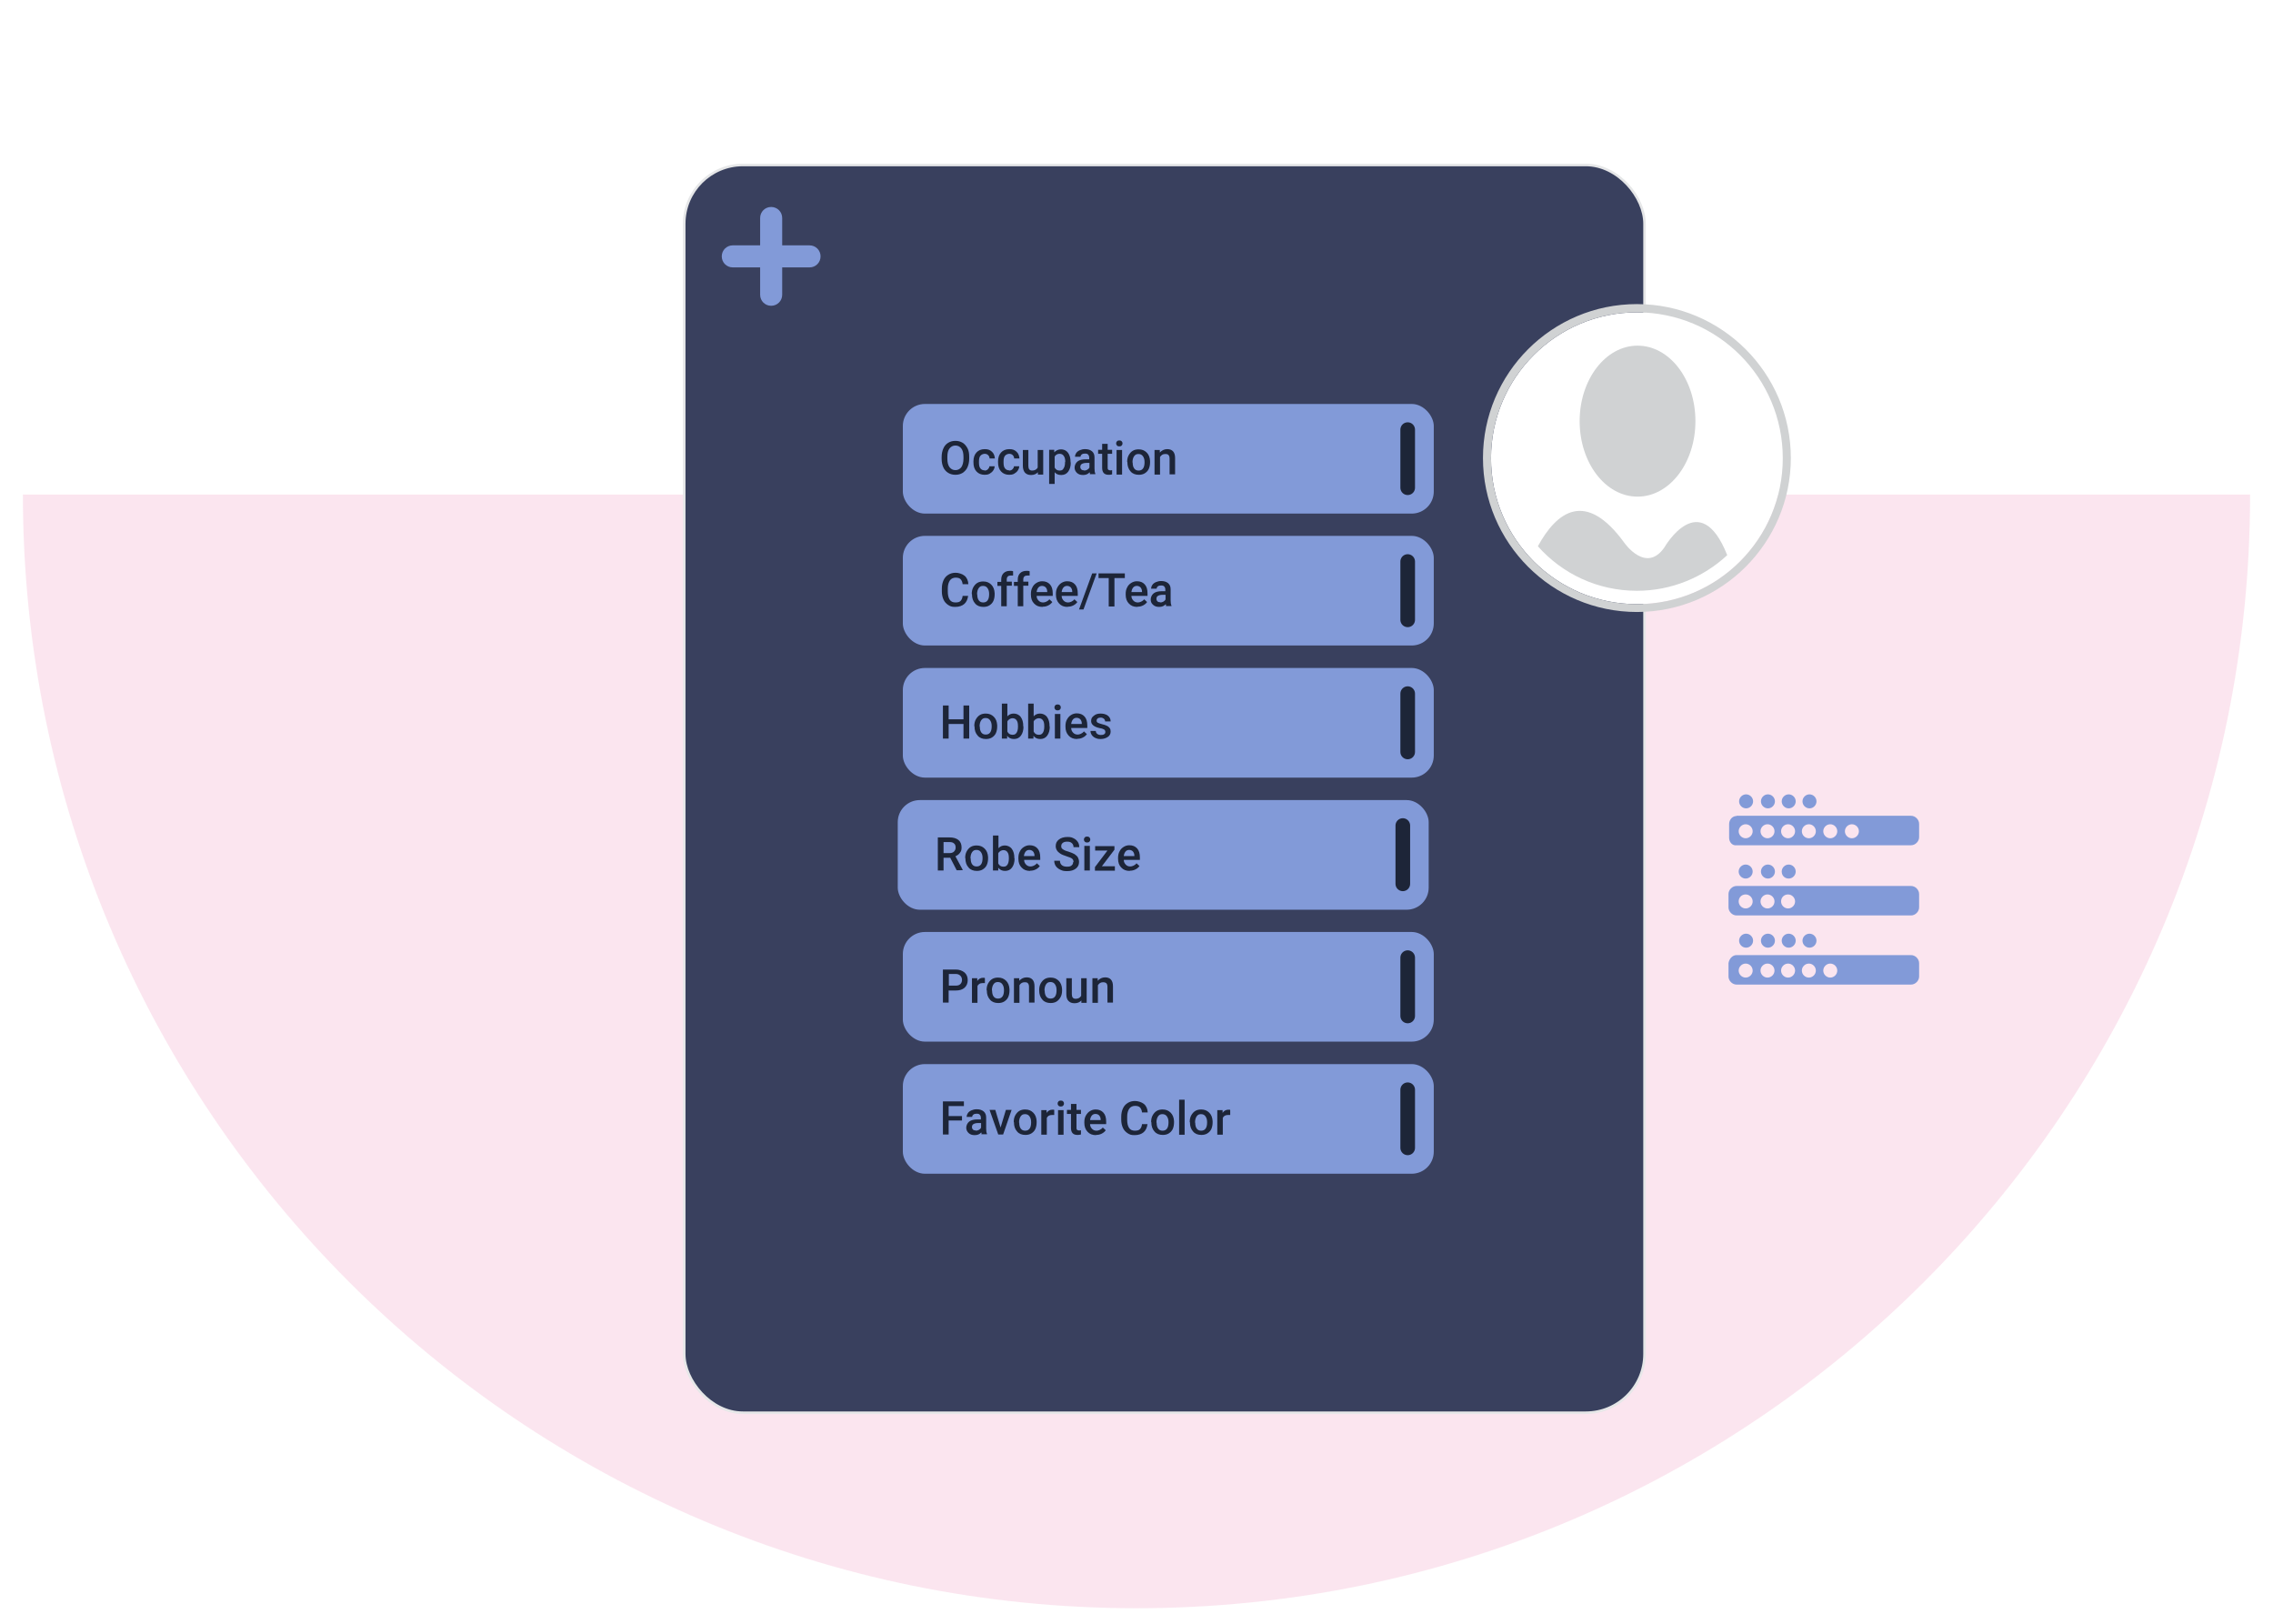 <?xml version="1.0" encoding="UTF-8"?>
<svg id="Layer_2" data-name="Layer 2" xmlns="http://www.w3.org/2000/svg" xmlns:xlink="http://www.w3.org/1999/xlink" version="1.1" viewBox="0 0 1072 766">
  <defs>
    <style>
      .cls-1 {
        clip-path: url(#clippath);
      }

      .cls-2 {
        fill: #d0d2d3;
      }

      .cls-2, .cls-3, .cls-4, .cls-5, .cls-6, .cls-7 {
        stroke-width: 0px;
      }

      .cls-3 {
        fill: #39405e;
      }

      .cls-8 {
        filter: url(#drop-shadow-2);
      }

      .cls-9 {
        filter: url(#drop-shadow-1);
      }

      .cls-10 {
        stroke: #1d2538;
        stroke-linecap: round;
        stroke-width: 6.9px;
      }

      .cls-10, .cls-11 {
        fill: none;
        stroke-miterlimit: 10;
      }

      .cls-4 {
        fill: #829ad8;
      }

      .cls-5 {
        fill: #f8cce0;
        opacity: .5;
      }

      .cls-11 {
        stroke: #e6e7e8;
        stroke-width: 1.2px;
      }

      .cls-6 {
        fill: #1d2538;
      }

      .cls-7 {
        fill: #fff;
      }
    </style>
    <filter id="drop-shadow-1" filterUnits="userSpaceOnUse">
      <feOffset dx="8.6" dy="8.6"/>
      <feGaussianBlur result="blur" stdDeviation="6.1"/>
      <feFlood flood-color="#231f20" flood-opacity=".2"/>
      <feComposite in2="blur" operator="in"/>
      <feComposite in="SourceGraphic"/>
    </filter>
    <clipPath id="clippath">
      <rect class="cls-11" x="314.1" y="69.2" width="452.9" height="588.4" rx="27.7" ry="27.7"/>
    </clipPath>
    <filter id="drop-shadow-2" filterUnits="userSpaceOnUse">
      <feOffset dx="5" dy="5"/>
      <feGaussianBlur result="blur-2" stdDeviation="8"/>
      <feFlood flood-color="#231f20" flood-opacity=".2"/>
      <feComposite in2="blur-2" operator="in"/>
      <feComposite in="SourceGraphic"/>
    </filter>
  </defs>
  <path class="cls-5" d="M1061.2,233.2c0,290.1-235.2,525.2-525.2,525.2S10.8,523.2,10.8,233.2"/>
  <image width="2" height="4" transform="translate(776.4 84.2) scale(.6)" xlink:href="../screenshot%202024-05-09%20at%201.04.30%20pm.html"/>
  <g class="cls-9">
    <g class="cls-1">
      <rect class="cls-3" x="303.5" y="59.8" width="469.5" height="607.2"/>
      <rect class="cls-4" x="417.2" y="181.9" width="250.4" height="51.7" rx="10.4" ry="10.4"/>
      <line class="cls-10" x1="655.3" y1="194" x2="655.3" y2="221.4"/>
      <g>
        <path class="cls-6" d="M448.5,207.7c0,1.5-.3,2.9-.8,4-.5,1.2-1.3,2-2.3,2.7-1,.6-2.1.9-3.4.9s-2.4-.3-3.4-.9c-1-.6-1.8-1.5-2.3-2.6-.5-1.1-.8-2.5-.8-4v-.9c0-1.5.3-2.9.8-4,.5-1.2,1.3-2.1,2.3-2.7,1-.6,2.1-.9,3.4-.9s2.4.3,3.4.9c1,.6,1.7,1.5,2.3,2.6s.8,2.5.8,4v.9ZM445.8,206.9c0-1.7-.3-3.1-1-4s-1.6-1.4-2.8-1.4-2.1.5-2.8,1.4c-.7.9-1,2.2-1,3.9v.9c0,1.7.3,3,1,4,.7.9,1.6,1.4,2.8,1.4s2.1-.5,2.8-1.4c.6-.9,1-2.3,1-4v-.8Z"/>
        <path class="cls-6" d="M455.7,213.3c.7,0,1.2-.2,1.6-.6.4-.4.7-.8.7-1.4h2.5c0,.7-.3,1.4-.7,2-.4.6-1,1.1-1.7,1.5-.7.4-1.5.5-2.3.5-1.6,0-2.9-.5-3.9-1.6-1-1.1-1.4-2.5-1.4-4.4v-.3c0-1.8.5-3.2,1.4-4.2s2.2-1.6,3.9-1.6,2.5.4,3.4,1.2,1.3,1.9,1.4,3.2h-2.5c0-.7-.3-1.2-.7-1.6-.4-.4-1-.6-1.6-.6s-1.5.3-2,.9c-.5.6-.7,1.5-.7,2.8v.4c0,1.3.2,2.2.7,2.8.5.6,1.1.9,2,.9Z"/>
        <path class="cls-6" d="M467.3,213.3c.7,0,1.2-.2,1.6-.6.4-.4.7-.8.7-1.4h2.5c0,.7-.3,1.4-.7,2-.4.6-1,1.1-1.7,1.5-.7.4-1.5.5-2.3.5-1.6,0-2.9-.5-3.9-1.6-1-1.1-1.4-2.5-1.4-4.4v-.3c0-1.8.5-3.2,1.4-4.2s2.2-1.6,3.9-1.6,2.5.4,3.4,1.2,1.3,1.9,1.4,3.2h-2.5c0-.7-.3-1.2-.7-1.6-.4-.4-1-.6-1.6-.6s-1.5.3-2,.9c-.5.6-.7,1.5-.7,2.8v.4c0,1.3.2,2.2.7,2.8.5.6,1.1.9,2,.9Z"/>
        <path class="cls-6" d="M481,214c-.8.9-1.9,1.4-3.3,1.4s-2.2-.4-2.9-1.1c-.6-.7-1-1.8-1-3.2v-7.5h2.6v7.5c0,1.5.6,2.2,1.8,2.2s2.1-.5,2.6-1.4v-8.3h2.6v11.6h-2.5v-1.1Z"/>
        <path class="cls-6" d="M496.4,209.5c0,1.8-.4,3.2-1.2,4.3-.8,1.1-1.9,1.6-3.3,1.6s-2.3-.4-3.1-1.3v5.5h-2.6v-16.1h2.4v1.2c.9-.9,1.9-1.4,3.2-1.4s2.5.5,3.3,1.6c.8,1.1,1.2,2.5,1.2,4.4v.2ZM493.8,209.2c0-1.2-.2-2.1-.7-2.8-.5-.7-1.1-1-2-1s-1.8.4-2.3,1.3v5.2c.5.9,1.2,1.4,2.3,1.4s1.5-.3,1.9-1c.5-.7.7-1.7.7-3Z"/>
        <path class="cls-6" d="M505.6,215.2c-.1-.2-.2-.6-.3-1.1-.8.9-1.8,1.3-3.1,1.3s-2.1-.3-2.9-1c-.7-.7-1.1-1.5-1.1-2.5s.5-2.2,1.4-2.9c.9-.7,2.2-1,3.9-1h1.6v-.8c0-.6-.2-1.1-.5-1.4-.3-.4-.8-.5-1.5-.5s-1.1.1-1.5.4c-.4.3-.6.7-.6,1.1h-2.6c0-.6.2-1.2.6-1.8.4-.6,1-1,1.7-1.3.7-.3,1.5-.5,2.4-.5,1.4,0,2.4.3,3.3,1,.8.7,1.2,1.6,1.2,2.9v5.2c0,1,.1,1.9.4,2.5v.2h-2.7ZM502.7,213.3c.5,0,1-.1,1.5-.4.5-.3.8-.6,1-1v-2.2h-1.4c-1,0-1.7.2-2.2.5-.5.3-.7.8-.7,1.4s.2.9.5,1.2c.3.3.8.4,1.3.4Z"/>
        <path class="cls-6" d="M513.8,200.7v2.8h2.1v1.9h-2.1v6.5c0,.4,0,.8.3,1,.2.2.5.3.9.3s.6,0,.9-.1v2c-.6.2-1.2.2-1.7.2-2,0-3-1.1-3-3.3v-6.6h-1.9v-1.9h1.9v-2.8h2.6Z"/>
        <path class="cls-6" d="M517.8,200.5c0-.4.1-.7.4-1,.3-.3.6-.4,1.1-.4s.8.1,1.1.4c.3.3.4.6.4,1s-.1.7-.4,1c-.3.3-.6.4-1.1.4s-.8-.1-1.1-.4c-.3-.3-.4-.6-.4-1ZM520.6,215.2h-2.6v-11.6h2.6v11.6Z"/>
        <path class="cls-6" d="M523,209.2c0-1.1.2-2.2.7-3.1s1.1-1.6,1.9-2.1c.8-.5,1.8-.7,2.8-.7,1.6,0,2.8.5,3.8,1.5s1.5,2.3,1.6,4v.6c0,1.1-.2,2.2-.6,3.1s-1.1,1.6-1.9,2.1c-.8.5-1.8.7-2.8.7-1.6,0-3-.5-3.9-1.6-1-1.1-1.5-2.5-1.5-4.4h0ZM525.6,209.5c0,1.2.2,2.1.7,2.8s1.2,1,2.1,1,1.6-.3,2.1-1c.5-.7.7-1.7.7-3s-.3-2.1-.8-2.8-1.2-1-2.1-1-1.5.3-2,1-.8,1.7-.8,3Z"/>
        <path class="cls-6" d="M538.4,203.5v1.3c.9-1,2.1-1.6,3.5-1.6,2.4,0,3.7,1.4,3.7,4.2v7.7h-2.6v-7.5c0-.7-.2-1.3-.5-1.6-.3-.4-.8-.5-1.6-.5-1.1,0-1.8.5-2.4,1.4v8.3h-2.6v-11.6h2.5Z"/>
      </g>
      <rect class="cls-4" x="417.2" y="244.1" width="250.4" height="51.7" rx="10.4" ry="10.4"/>
      <line class="cls-10" x1="655.3" y1="256.2" x2="655.3" y2="283.7"/>
      <g>
        <path class="cls-6" d="M448,272.3c-.2,1.7-.8,3-1.8,3.9s-2.5,1.4-4.3,1.4-2.3-.3-3.3-.9c-.9-.6-1.7-1.4-2.2-2.5-.5-1.1-.8-2.4-.8-3.8v-1.5c0-1.5.3-2.8.8-3.9.5-1.1,1.3-2,2.3-2.6,1-.6,2.1-.9,3.4-.9s3.1.5,4.2,1.4,1.7,2.3,1.8,4h-2.7c-.1-1.1-.5-1.9-1-2.4-.5-.5-1.3-.7-2.3-.7s-2.1.4-2.7,1.3-1,2.1-1,3.8v1.4c0,1.7.3,3,.9,3.9.6.9,1.5,1.3,2.7,1.3s1.9-.2,2.4-.7c.5-.5.9-1.3,1-2.4h2.7Z"/>
        <path class="cls-6" d="M449.7,271.5c0-1.1.2-2.2.7-3.1s1.1-1.6,1.9-2.1c.8-.5,1.8-.7,2.8-.7,1.6,0,2.8.5,3.8,1.5s1.5,2.3,1.6,4v.6c0,1.1-.2,2.2-.6,3.1s-1.1,1.6-1.9,2.1c-.8.5-1.8.7-2.8.7-1.6,0-3-.5-3.9-1.6-1-1.1-1.5-2.5-1.5-4.4h0ZM452.3,271.7c0,1.2.2,2.1.7,2.8s1.2,1,2.1,1,1.6-.3,2.1-1c.5-.7.7-1.7.7-3s-.3-2.1-.8-2.8-1.2-1-2.1-1-1.5.3-2,1c-.5.7-.8,1.7-.8,3Z"/>
        <path class="cls-6" d="M463.6,277.4v-9.7h-1.8v-1.9h1.8v-1.1c0-1.3.4-2.3,1.1-3,.7-.7,1.7-1.1,3-1.1s.9,0,1.5.2v2c-.4,0-.7,0-1.1,0-1.2,0-1.9.6-1.9,1.9v1h2.4v1.9h-2.4v9.7h-2.6Z"/>
        <path class="cls-6" d="M471.4,277.4v-9.7h-1.8v-1.9h1.8v-1.1c0-1.3.4-2.3,1.1-3,.7-.7,1.7-1.1,3-1.1s.9,0,1.5.2v2c-.4,0-.7,0-1.1,0-1.2,0-1.9.6-1.9,1.9v1h2.4v1.9h-2.4v9.7h-2.6Z"/>
        <path class="cls-6" d="M483.1,277.6c-1.7,0-3-.5-4-1.6-1-1-1.5-2.4-1.5-4.2v-.3c0-1.2.2-2.2.7-3.1.4-.9,1.1-1.6,1.9-2.1.8-.5,1.7-.8,2.7-.8,1.6,0,2.8.5,3.7,1.5.9,1,1.3,2.4,1.3,4.3v1.1h-7.6c0,1,.4,1.7,1,2.3.6.6,1.3.8,2.1.8s2.2-.5,2.9-1.5l1.4,1.3c-.5.7-1.1,1.2-1.9,1.6-.8.4-1.6.6-2.6.6ZM482.8,267.7c-.7,0-1.3.3-1.7.8-.4.5-.7,1.2-.8,2.1h5v-.2c0-.9-.3-1.5-.7-2-.4-.4-1-.7-1.7-.7Z"/>
        <path class="cls-6" d="M494.9,277.6c-1.7,0-3-.5-4-1.6s-1.5-2.4-1.5-4.2v-.3c0-1.2.2-2.2.7-3.1s1.1-1.6,1.9-2.1c.8-.5,1.7-.8,2.7-.8,1.6,0,2.8.5,3.7,1.5s1.3,2.4,1.3,4.3v1.1h-7.6c0,1,.4,1.7,1,2.3s1.3.8,2.1.8,2.2-.5,2.9-1.5l1.4,1.3c-.5.7-1.1,1.2-1.9,1.6s-1.6.6-2.6.6ZM494.6,267.7c-.7,0-1.3.3-1.7.8-.4.5-.7,1.2-.8,2.1h5v-.2c0-.9-.3-1.5-.7-2-.4-.4-1-.7-1.7-.7Z"/>
        <path class="cls-6" d="M502.4,278.8h-2.1l6.2-17h2.1l-6.2,17Z"/>
        <path class="cls-6" d="M521.9,264h-4.9v13.4h-2.7v-13.4h-4.8v-2.2h12.4v2.2Z"/>
        <path class="cls-6" d="M527.8,277.6c-1.7,0-3-.5-4-1.6-1-1-1.5-2.4-1.5-4.2v-.3c0-1.2.2-2.2.7-3.1.4-.9,1.1-1.6,1.9-2.1.8-.5,1.7-.8,2.7-.8,1.6,0,2.8.5,3.7,1.5.9,1,1.3,2.4,1.3,4.3v1.1h-7.6c0,1,.4,1.7,1,2.3.6.6,1.3.8,2.1.8s2.2-.5,2.9-1.5l1.4,1.3c-.5.7-1.1,1.2-1.9,1.6-.8.4-1.6.6-2.6.6ZM527.5,267.7c-.7,0-1.3.3-1.7.8-.4.5-.7,1.2-.8,2.1h5v-.2c0-.9-.3-1.5-.7-2-.4-.4-1-.7-1.7-.7Z"/>
        <path class="cls-6" d="M541.5,277.4c-.1-.2-.2-.6-.3-1.1-.8.9-1.8,1.3-3.1,1.3s-2.1-.3-2.9-1-1.1-1.5-1.1-2.5.5-2.2,1.4-2.9c.9-.7,2.2-1,3.9-1h1.6v-.8c0-.6-.2-1.1-.5-1.4-.3-.4-.8-.5-1.5-.5s-1.1.1-1.5.4c-.4.3-.6.7-.6,1.1h-2.6c0-.6.2-1.2.6-1.8.4-.6,1-1,1.7-1.3.7-.3,1.5-.5,2.4-.5,1.4,0,2.4.3,3.3,1,.8.7,1.2,1.6,1.2,2.9v5.2c0,1,.1,1.9.4,2.5v.2h-2.7ZM538.6,275.5c.5,0,1-.1,1.5-.4.5-.3.8-.6,1-1v-2.2h-1.4c-1,0-1.7.2-2.2.5-.5.3-.7.8-.7,1.4s.2.9.5,1.2c.3.3.8.4,1.3.4Z"/>
      </g>
      <rect class="cls-4" x="417.2" y="306.4" width="250.4" height="51.7" rx="10.4" ry="10.4"/>
      <line class="cls-10" x1="655.3" y1="318.5" x2="655.3" y2="346"/>
      <g>
        <path class="cls-6" d="M448.5,339.7h-2.7v-6.9h-7v6.9h-2.7v-15.6h2.7v6.5h7v-6.5h2.7v15.6Z"/>
        <path class="cls-6" d="M450.9,333.8c0-1.1.2-2.2.7-3.1s1.1-1.6,1.9-2.1c.8-.5,1.8-.7,2.8-.7,1.6,0,2.8.5,3.8,1.5s1.5,2.3,1.6,4v.6c0,1.1-.2,2.2-.6,3.1s-1.1,1.6-1.9,2.1c-.8.5-1.8.7-2.8.7-1.6,0-3-.5-3.9-1.6-1-1.1-1.5-2.5-1.5-4.4h0ZM453.5,334c0,1.2.2,2.1.7,2.8s1.2,1,2.1,1,1.6-.3,2.1-1c.5-.7.7-1.7.7-3s-.3-2.1-.8-2.8-1.2-1-2.1-1-1.5.3-2,1c-.5.7-.8,1.7-.8,3Z"/>
        <path class="cls-6" d="M474.1,334c0,1.8-.4,3.2-1.2,4.3-.8,1.1-1.9,1.6-3.3,1.6s-2.4-.5-3.2-1.5v1.3h-2.5v-16.5h2.6v6c.8-.9,1.8-1.3,3-1.3s2.5.5,3.3,1.6c.8,1.1,1.2,2.5,1.2,4.4v.2ZM471.5,333.8c0-1.3-.2-2.2-.7-2.8-.4-.6-1.1-.9-1.9-.9s-1.9.5-2.4,1.5v4.8c.5,1,1.3,1.5,2.4,1.5s1.4-.3,1.9-.9c.4-.6.7-1.5.7-2.8v-.3Z"/>
        <path class="cls-6" d="M486.5,334c0,1.8-.4,3.2-1.2,4.3-.8,1.1-1.9,1.6-3.3,1.6s-2.4-.5-3.2-1.5v1.3h-2.5v-16.5h2.6v6c.8-.9,1.8-1.3,3-1.3s2.5.5,3.3,1.6c.8,1.1,1.2,2.5,1.2,4.4v.2ZM483.9,333.8c0-1.3-.2-2.2-.7-2.8-.4-.6-1.1-.9-1.9-.9s-1.9.5-2.4,1.5v4.8c.5,1,1.3,1.5,2.4,1.5s1.4-.3,1.9-.9c.4-.6.7-1.5.7-2.8v-.3Z"/>
        <path class="cls-6" d="M488.7,325c0-.4.1-.7.4-1,.3-.3.6-.4,1.1-.4s.8.1,1.1.4c.3.3.4.6.4,1s-.1.7-.4,1c-.3.3-.6.4-1.1.4s-.8-.1-1.1-.4c-.3-.3-.4-.6-.4-1ZM491.5,339.7h-2.6v-11.6h2.6v11.6Z"/>
        <path class="cls-6" d="M499.4,339.9c-1.7,0-3-.5-4-1.6s-1.5-2.4-1.5-4.2v-.3c0-1.2.2-2.2.7-3.1s1.1-1.6,1.9-2.1c.8-.5,1.7-.8,2.7-.8,1.6,0,2.8.5,3.7,1.5s1.3,2.4,1.3,4.3v1.1h-7.6c0,1,.4,1.7,1,2.3s1.3.8,2.1.8,2.2-.5,2.9-1.5l1.4,1.3c-.5.7-1.1,1.2-1.9,1.6s-1.6.6-2.6.6ZM499.1,329.9c-.7,0-1.3.3-1.7.8-.4.5-.7,1.2-.8,2.1h5v-.2c0-.9-.3-1.5-.7-2-.4-.4-1-.7-1.7-.7Z"/>
        <path class="cls-6" d="M512.7,336.5c0-.5-.2-.8-.6-1.1-.4-.2-1-.5-1.9-.6-.9-.2-1.6-.4-2.2-.7-1.3-.6-2-1.5-2-2.7s.4-1.8,1.3-2.5c.8-.7,1.9-1,3.2-1s2.5.3,3.4,1,1.3,1.6,1.3,2.7h-2.6c0-.5-.2-.9-.6-1.3-.4-.3-.9-.5-1.5-.5s-1,.1-1.4.4c-.4.3-.5.6-.5,1.1s.2.7.5.9c.3.2,1,.4,2,.7,1,.2,1.8.5,2.4.8s1,.7,1.3,1.1c.3.4.4,1,.4,1.6,0,1-.4,1.9-1.3,2.5-.9.6-2,1-3.4,1s-1.8-.2-2.5-.5c-.7-.3-1.3-.8-1.7-1.4-.4-.6-.6-1.2-.6-1.9h2.5c0,.6.3,1.1.7,1.4s1,.5,1.7.5,1.2-.1,1.6-.4c.4-.3.5-.6.5-1Z"/>
      </g>
      <rect class="cls-4" x="417.2" y="430.9" width="250.4" height="51.7" rx="10.4" ry="10.4"/>
      <line class="cls-10" x1="655.3" y1="443" x2="655.3" y2="470.5"/>
      <g>
        <path class="cls-6" d="M438.8,458.4v5.8h-2.7v-15.6h6c1.7,0,3.1.5,4.2,1.4,1,.9,1.5,2.1,1.5,3.6s-.5,2.7-1.5,3.6c-1,.9-2.4,1.3-4.2,1.3h-3.2ZM438.8,456.2h3.3c1,0,1.7-.2,2.2-.7.5-.5.8-1.1.8-2s-.3-1.5-.8-2-1.2-.8-2.1-.8h-3.3v5.5Z"/>
        <path class="cls-6" d="M455.9,455c-.3,0-.7,0-1.1,0-1.2,0-2,.5-2.4,1.4v7.9h-2.6v-11.6h2.5v1.3c.7-1,1.6-1.5,2.7-1.5s.7,0,.9.2v2.4Z"/>
        <path class="cls-6" d="M456.7,458.3c0-1.1.2-2.2.7-3.1s1.1-1.6,1.9-2.1c.8-.5,1.8-.7,2.8-.7,1.6,0,2.8.5,3.8,1.5s1.5,2.3,1.6,4v.6c0,1.1-.2,2.2-.6,3.1s-1.1,1.6-1.9,2.1c-.8.5-1.8.7-2.8.7-1.6,0-3-.5-3.9-1.6-1-1.1-1.5-2.5-1.5-4.4h0ZM459.3,458.5c0,1.2.2,2.1.7,2.8s1.2,1,2.1,1,1.6-.3,2.1-1c.5-.7.7-1.7.7-3s-.3-2.1-.8-2.8-1.2-1-2.1-1-1.5.3-2,1c-.5.7-.8,1.7-.8,3Z"/>
        <path class="cls-6" d="M472.1,452.6v1.3c.9-1,2.1-1.6,3.5-1.6,2.4,0,3.7,1.4,3.7,4.2v7.7h-2.6v-7.5c0-.7-.2-1.3-.5-1.6-.3-.4-.8-.5-1.6-.5-1.1,0-1.8.5-2.4,1.4v8.3h-2.6v-11.6h2.5Z"/>
        <path class="cls-6" d="M481.5,458.3c0-1.1.2-2.2.7-3.1s1.1-1.6,1.9-2.1c.8-.5,1.8-.7,2.8-.7,1.6,0,2.8.5,3.8,1.5s1.5,2.3,1.6,4v.6c0,1.1-.2,2.2-.7,3.1s-1.1,1.6-1.9,2.1-1.8.7-2.8.7c-1.6,0-3-.5-3.9-1.6-1-1.1-1.5-2.5-1.5-4.4h0ZM484.1,458.5c0,1.2.2,2.1.7,2.8s1.2,1,2.1,1,1.6-.3,2.1-1,.7-1.7.7-3-.3-2.1-.8-2.8-1.2-1-2.1-1-1.5.3-2,1c-.5.7-.8,1.7-.8,3Z"/>
        <path class="cls-6" d="M501.5,463.1c-.8.9-1.9,1.4-3.3,1.4s-2.2-.4-2.9-1.1-1-1.8-1-3.2v-7.5h2.6v7.5c0,1.5.6,2.2,1.8,2.2s2.1-.5,2.6-1.4v-8.3h2.6v11.6h-2.5v-1.1Z"/>
        <path class="cls-6" d="M509.1,452.6v1.3c.9-1,2.1-1.6,3.5-1.6,2.4,0,3.7,1.4,3.7,4.2v7.7h-2.6v-7.5c0-.7-.2-1.3-.5-1.6s-.8-.5-1.6-.5c-1.1,0-1.8.5-2.4,1.4v8.3h-2.6v-11.6h2.5Z"/>
      </g>
      <rect class="cls-4" x="417.2" y="493.2" width="250.4" height="51.7" rx="10.4" ry="10.4"/>
      <line class="cls-10" x1="655.3" y1="505.3" x2="655.3" y2="532.7"/>
      <g>
        <path class="cls-6" d="M445.1,519.8h-6.3v6.6h-2.7v-15.6h9.9v2.2h-7.2v4.7h6.3v2.2Z"/>
        <path class="cls-6" d="M454.5,526.5c-.1-.2-.2-.6-.3-1.1-.8.9-1.8,1.3-3.1,1.3s-2.1-.3-2.9-1c-.7-.7-1.1-1.5-1.1-2.5s.5-2.2,1.4-2.9c.9-.7,2.2-1,3.9-1h1.6v-.8c0-.6-.2-1.1-.5-1.4-.3-.4-.8-.5-1.5-.5s-1.1.1-1.5.4c-.4.3-.6.7-.6,1.1h-2.6c0-.6.2-1.2.6-1.8.4-.6,1-1,1.7-1.3.7-.3,1.5-.5,2.4-.5,1.4,0,2.4.3,3.3,1,.8.7,1.2,1.6,1.2,2.9v5.2c0,1,.1,1.9.4,2.5v.2h-2.7ZM451.6,524.6c.5,0,1-.1,1.5-.4.5-.3.8-.6,1-1v-2.2h-1.4c-1,0-1.7.2-2.2.5-.5.3-.7.8-.7,1.4s.2.9.5,1.2c.3.3.8.4,1.3.4Z"/>
        <path class="cls-6" d="M463.3,523.1l2.5-8.3h2.7l-4,11.6h-2.3l-4.1-11.6h2.7l2.5,8.3Z"/>
        <path class="cls-6" d="M469.5,520.5c0-1.1.2-2.2.7-3.1s1.1-1.6,1.9-2.1c.8-.5,1.8-.7,2.8-.7,1.6,0,2.8.5,3.8,1.5s1.5,2.3,1.6,4v.6c0,1.1-.2,2.2-.6,3.1s-1.1,1.6-1.9,2.1c-.8.5-1.8.7-2.8.7-1.6,0-3-.5-3.9-1.6-1-1.1-1.5-2.5-1.5-4.4h0ZM472.1,520.8c0,1.2.2,2.1.7,2.8s1.2,1,2.1,1,1.6-.3,2.1-1c.5-.7.7-1.7.7-3s-.3-2.1-.8-2.8-1.2-1-2.1-1-1.5.3-2,1c-.5.7-.8,1.7-.8,3Z"/>
        <path class="cls-6" d="M488.6,517.2c-.3,0-.7,0-1.1,0-1.2,0-2,.5-2.4,1.4v7.9h-2.6v-11.6h2.5v1.3c.7-1,1.6-1.5,2.7-1.5s.7,0,.9.2v2.4Z"/>
        <path class="cls-6" d="M490.2,511.8c0-.4.1-.7.4-1,.3-.3.6-.4,1.1-.4s.8.1,1.1.4c.3.3.4.6.4,1s-.1.7-.4,1c-.3.3-.6.4-1.1.4s-.8-.1-1.1-.4c-.3-.3-.4-.6-.4-1ZM493,526.5h-2.6v-11.6h2.6v11.6Z"/>
        <path class="cls-6" d="M499.1,512v2.8h2.1v1.9h-2.1v6.5c0,.4,0,.8.3,1,.2.2.5.3.9.3s.6,0,.9-.1v2c-.6.2-1.2.2-1.7.2-2,0-3-1.1-3-3.3v-6.6h-1.9v-1.9h1.9v-2.8h2.6Z"/>
        <path class="cls-6" d="M508.3,526.7c-1.7,0-3-.5-4-1.6s-1.5-2.4-1.5-4.2v-.3c0-1.2.2-2.2.7-3.1s1.1-1.6,1.9-2.1c.8-.5,1.7-.8,2.7-.8,1.6,0,2.8.5,3.7,1.5s1.3,2.4,1.3,4.3v1.1h-7.6c0,1,.4,1.7,1,2.3s1.3.8,2.1.8,2.2-.5,2.9-1.5l1.4,1.3c-.5.7-1.1,1.2-1.9,1.6-.8.4-1.6.6-2.6.6ZM508,516.7c-.7,0-1.3.3-1.7.8s-.7,1.2-.8,2.1h5v-.2c0-.9-.3-1.5-.7-2-.4-.4-1-.7-1.7-.7Z"/>
        <path class="cls-6" d="M532.6,521.4c-.2,1.7-.8,3-1.8,3.9s-2.5,1.4-4.3,1.4-2.3-.3-3.3-.9c-.9-.6-1.7-1.4-2.2-2.5s-.8-2.4-.8-3.8v-1.5c0-1.5.3-2.8.8-3.9.5-1.1,1.3-2,2.3-2.6,1-.6,2.1-.9,3.4-.9s3.1.5,4.2,1.4,1.7,2.3,1.8,4h-2.7c-.1-1.1-.5-1.9-1-2.4-.5-.5-1.3-.7-2.3-.7s-2.1.4-2.7,1.3c-.6.9-1,2.1-1,3.8v1.4c0,1.7.3,3,.9,3.9.6.9,1.5,1.3,2.7,1.3s1.9-.2,2.4-.7.9-1.3,1-2.4h2.7Z"/>
        <path class="cls-6" d="M534.3,520.5c0-1.1.2-2.2.7-3.1s1.1-1.6,1.9-2.1c.8-.5,1.8-.7,2.8-.7,1.6,0,2.8.5,3.8,1.5s1.5,2.3,1.6,4v.6c0,1.1-.2,2.2-.6,3.1s-1.1,1.6-1.9,2.1c-.8.5-1.8.7-2.8.7-1.6,0-3-.5-3.9-1.6-1-1.1-1.5-2.5-1.5-4.4h0ZM536.9,520.8c0,1.2.2,2.1.7,2.8s1.2,1,2.1,1,1.6-.3,2.1-1c.5-.7.7-1.7.7-3s-.3-2.1-.8-2.8-1.2-1-2.1-1-1.5.3-2,1-.8,1.7-.8,3Z"/>
        <path class="cls-6" d="M550.1,526.5h-2.6v-16.5h2.6v16.5Z"/>
        <path class="cls-6" d="M552.5,520.5c0-1.1.2-2.2.7-3.1s1.1-1.6,1.9-2.1c.8-.5,1.8-.7,2.8-.7,1.6,0,2.8.5,3.8,1.5s1.5,2.3,1.6,4v.6c0,1.1-.2,2.2-.6,3.1s-1.1,1.6-1.9,2.1c-.8.5-1.8.7-2.8.7-1.6,0-3-.5-3.9-1.6-1-1.1-1.5-2.5-1.5-4.4h0ZM555.1,520.8c0,1.2.2,2.1.7,2.8s1.2,1,2.1,1,1.6-.3,2.1-1c.5-.7.7-1.7.7-3s-.3-2.1-.8-2.8-1.2-1-2.1-1-1.5.3-2,1-.8,1.7-.8,3Z"/>
        <path class="cls-6" d="M571.6,517.2c-.3,0-.7,0-1.1,0-1.2,0-2,.5-2.4,1.4v7.9h-2.6v-11.6h2.5v1.3c.7-1,1.6-1.5,2.7-1.5s.7,0,.9.2v2.4Z"/>
      </g>
      <rect class="cls-4" x="414.8" y="368.7" width="250.4" height="51.7" rx="10.4" ry="10.4"/>
      <line class="cls-10" x1="653" y1="380.7" x2="653" y2="408.2"/>
      <g>
        <path class="cls-6" d="M439.4,395.9h-3v6h-2.7v-15.6h5.5c1.8,0,3.2.4,4.2,1.2,1,.8,1.5,2,1.5,3.5s-.3,1.9-.8,2.6-1.2,1.2-2.1,1.6l3.5,6.5h0c0,.1-2.9.1-2.9.1l-3.1-6ZM436.4,393.7h2.8c.9,0,1.6-.2,2.1-.7s.8-1.1.8-1.9-.2-1.5-.7-1.9c-.5-.5-1.2-.7-2.1-.7h-2.9v5.2Z"/>
        <path class="cls-6" d="M446.6,396c0-1.1.2-2.2.7-3.1s1.1-1.6,1.9-2.1c.8-.5,1.8-.7,2.8-.7,1.6,0,2.8.5,3.8,1.5s1.5,2.3,1.6,4v.6c0,1.1-.2,2.2-.6,3.1s-1.1,1.6-1.9,2.1c-.8.5-1.8.7-2.8.7-1.6,0-3-.5-3.9-1.6-1-1.1-1.5-2.5-1.5-4.4h0ZM449.2,396.2c0,1.2.2,2.1.7,2.8s1.2,1,2.1,1,1.6-.3,2.1-1c.5-.7.7-1.7.7-3s-.3-2.1-.8-2.8-1.2-1-2.1-1-1.5.3-2,1c-.5.7-.8,1.7-.8,3Z"/>
        <path class="cls-6" d="M469.9,396.2c0,1.8-.4,3.2-1.2,4.3s-1.9,1.6-3.3,1.6-2.4-.5-3.2-1.5v1.3h-2.5v-16.5h2.6v6c.8-.9,1.8-1.3,3-1.3s2.5.5,3.3,1.6c.8,1.1,1.2,2.5,1.2,4.4v.2ZM467.2,396c0-1.3-.2-2.2-.7-2.8-.4-.6-1.1-.9-1.9-.9s-1.9.5-2.4,1.5v4.8c.5,1,1.3,1.5,2.4,1.5s1.4-.3,1.9-.9c.4-.6.7-1.5.7-2.8v-.3Z"/>
        <path class="cls-6" d="M477.2,402.1c-1.7,0-3-.5-4-1.6-1-1-1.5-2.4-1.5-4.2v-.3c0-1.2.2-2.2.7-3.1.4-.9,1.1-1.6,1.9-2.1.8-.5,1.7-.8,2.7-.8,1.6,0,2.8.5,3.7,1.5.9,1,1.3,2.4,1.3,4.3v1.1h-7.6c0,1,.4,1.7,1,2.3.6.6,1.3.8,2.1.8s2.2-.5,2.9-1.5l1.4,1.3c-.5.7-1.1,1.2-1.9,1.6-.8.4-1.6.6-2.6.6ZM476.8,392.2c-.7,0-1.3.3-1.7.8s-.7,1.2-.8,2.1h5v-.2c0-.9-.3-1.5-.7-2-.4-.4-1-.7-1.7-.7Z"/>
        <path class="cls-6" d="M497.7,397.9c0-.7-.2-1.2-.7-1.6-.5-.4-1.4-.7-2.6-1.1s-2.3-.8-3-1.3c-1.4-.9-2.1-2.1-2.1-3.5s.5-2.3,1.5-3.1c1-.8,2.4-1.2,4-1.2s2.1.2,2.9.6c.9.4,1.5,1,2,1.7.5.7.7,1.6.7,2.5h-2.7c0-.8-.3-1.5-.8-1.9-.5-.5-1.2-.7-2.2-.7s-1.6.2-2.1.6c-.5.4-.7.9-.7,1.6s.3,1.1.8,1.4c.5.4,1.4.8,2.6,1.1,1.2.4,2.2.8,2.9,1.2.7.5,1.3,1,1.6,1.6.3.6.5,1.3.5,2.1,0,1.3-.5,2.3-1.5,3.1-1,.8-2.4,1.2-4.1,1.2s-2.2-.2-3.1-.6c-.9-.4-1.7-1-2.2-1.7s-.8-1.6-.8-2.6h2.7c0,.9.3,1.6.9,2.1s1.4.7,2.5.7,1.7-.2,2.1-.6c.5-.4.7-.9.7-1.5Z"/>
        <path class="cls-6" d="M502.6,387.3c0-.4.1-.7.4-1,.3-.3.6-.4,1.1-.4s.8.1,1.1.4c.3.3.4.6.4,1s-.1.7-.4,1c-.3.3-.6.4-1.1.4s-.8-.1-1.1-.4c-.3-.3-.4-.6-.4-1ZM505.4,401.9h-2.6v-11.6h2.6v11.6Z"/>
        <path class="cls-6" d="M511,399.9h6.2v2.1h-9.4v-1.7l5.9-7.8h-5.8v-2.1h9.1v1.7l-6,7.9Z"/>
        <path class="cls-6" d="M524.2,402.1c-1.7,0-3-.5-4-1.6-1-1-1.5-2.4-1.5-4.2v-.3c0-1.2.2-2.2.7-3.1.4-.9,1.1-1.6,1.9-2.1.8-.5,1.7-.8,2.7-.8,1.6,0,2.8.5,3.7,1.5.9,1,1.3,2.4,1.3,4.3v1.1h-7.6c0,1,.4,1.7,1,2.3.6.6,1.3.8,2.1.8s2.2-.5,2.9-1.5l1.4,1.3c-.5.7-1.1,1.2-1.9,1.6-.8.4-1.6.6-2.6.6ZM523.9,392.2c-.7,0-1.3.3-1.7.8s-.7,1.2-.8,2.1h5v-.2c0-.9-.3-1.5-.7-2-.4-.4-1-.7-1.7-.7Z"/>
      </g>
    </g>
    <rect class="cls-11" x="314.1" y="69.2" width="452.9" height="588.4" rx="27.7" ry="27.7"/>
  </g>
  <g class="cls-8">
    <g>
      <circle class="cls-7" cx="767" cy="211.1" r="68.8"/>
      <path class="cls-2" d="M767,142.3c38,0,68.8,30.8,68.8,68.8s-30.8,68.8-68.8,68.8-68.8-30.8-68.8-68.8,30.8-68.8,68.8-68.8M767,138.4c-40.1,0-72.6,32.6-72.6,72.6s32.6,72.6,72.6,72.6,72.6-32.6,72.6-72.6-32.6-72.6-72.6-72.6h0Z"/>
    </g>
    <path class="cls-2" d="M740,193.6c0-19.6,12.2-35.6,27.3-35.6s27.3,15.9,27.3,35.6-12.2,35.6-27.3,35.6c-15.1,0-27.3-15.9-27.3-35.6ZM767,273.6c16.4,0,31.4-6.4,42.6-16.8-13-32.8-29.6-3.7-29.6-3.7-8.7,12.6-18.9-2.1-18.9-2.1-18.3-25.2-31.9-14.7-40.8,1.6,11.4,12.9,28.1,21,46.7,21Z"/>
  </g>
  <path class="cls-4" d="M340.4,120.9c0,2.9,2.3,5.2,5.2,5.2h12.9v12.9c0,2.9,2.3,5.2,5.2,5.2s5.2-2.3,5.2-5.2v-12.9h12.9c2.9,0,5.2-2.3,5.2-5.2s-2.3-5.2-5.2-5.2h-12.9v-12.9c0-2.9-2.3-5.2-5.2-5.2s-5.2,2.3-5.2,5.2v12.9h-12.9c-2.9,0-5.2,2.3-5.2,5.2"/>
  <path class="cls-4" d="M859.9,457.7c0,1.8,1.5,3.3,3.3,3.3s3.3-1.5,3.3-3.3-1.5-3.3-3.3-3.3c-1.8,0-3.3,1.5-3.3,3.3M840,457.7c0,1.8,1.5,3.3,3.3,3.3s3.3-1.5,3.3-3.3-1.5-3.3-3.3-3.3c-1.8,0-3.3,1.5-3.3,3.3ZM830.3,457.7c0,1.8,1.5,3.3,3.3,3.3s3.3-1.5,3.3-3.3-1.5-3.3-3.3-3.3c-1.8,0-3.3,1.5-3.3,3.3ZM820,457.7c0,1.8,1.5,3.3,3.3,3.3s3.3-1.5,3.3-3.3-1.5-3.3-3.3-3.3c-1.8,0-3.3,1.5-3.3,3.3ZM849.8,457.7c0,1.8,1.5,3.3,3.3,3.3s3.3-1.5,3.3-3.3-1.5-3.3-3.3-3.3c-1.8,0-3.3,1.5-3.3,3.3ZM840,425.1c0,1.8,1.5,3.3,3.3,3.3s3.3-1.5,3.3-3.3-1.5-3.3-3.3-3.3c-2,0-3.3,1.5-3.3,3.3ZM830.3,425.1c0,1.8,1.5,3.3,3.3,3.3s3.3-1.5,3.3-3.3-1.5-3.3-3.3-3.3c-1.8,0-3.3,1.5-3.3,3.3ZM820,425.1c0,1.8,1.5,3.3,3.3,3.3s3.3-1.5,3.3-3.3-1.5-3.3-3.3-3.3c-2,0-3.3,1.5-3.3,3.3ZM870.1,392c0,1.8,1.5,3.3,3.3,3.3s3.3-1.5,3.3-3.3-1.5-3.3-3.3-3.3-3.3,1.5-3.3,3.3ZM859.9,392c0,1.8,1.5,3.3,3.3,3.3s3.3-1.5,3.3-3.3-1.5-3.3-3.3-3.3-3.3,1.5-3.3,3.3ZM840,392c0,1.8,1.5,3.3,3.3,3.3s3.3-1.5,3.3-3.3-1.5-3.3-3.3-3.3-3.3,1.5-3.3,3.3ZM830.3,392c0,1.8,1.5,3.3,3.3,3.3s3.3-1.5,3.3-3.3-1.5-3.3-3.3-3.3-3.3,1.5-3.3,3.3ZM820,392c0,1.8,1.5,3.3,3.3,3.3s3.3-1.5,3.3-3.3-1.5-3.3-3.3-3.3-3.3,1.5-3.3,3.3ZM849.8,392c0,1.8,1.5,3.3,3.3,3.3s3.3-1.5,3.3-3.3-1.5-3.3-3.3-3.3-3.3,1.5-3.3,3.3ZM819,417.8h82.3c2,0,3.8,1.8,3.8,3.8v6.3c0,2-1.8,3.8-3.8,3.8h-82.3c-2,0-3.8-1.8-3.8-3.8v-6.3c0-2,1.8-3.8,3.8-3.8ZM819,450.4h82.3c2,0,3.8,1.8,3.8,3.8v6.3c0,2-1.8,3.8-3.8,3.8h-82.3c-2,0-3.8-1.8-3.8-3.8v-6.3c.3-2,1.8-3.8,3.8-3.8ZM819,384.7h82.3c2,0,3.8,1.8,3.8,3.8v6.3c0,2-1.8,3.8-3.8,3.8h-82.3c-2,.3-3.5-1.5-3.5-3.5v-6.5c0-2,1.5-3.8,3.5-3.8ZM840.3,411c0-1.8,1.5-3.3,3.3-3.3s3.3,1.5,3.3,3.3-1.5,3.3-3.3,3.3c-2,0-3.3-1.5-3.3-3.3ZM830.5,411c0-1.8,1.5-3.3,3.3-3.3s3.3,1.5,3.3,3.3-1.5,3.3-3.3,3.3c-1.8,0-3.3-1.5-3.3-3.3ZM820,411c0-1.8,1.5-3.3,3.3-3.3s3.3,1.5,3.3,3.3-1.5,3.3-3.3,3.3c-1.8,0-3.3-1.5-3.3-3.3ZM840.3,443.6c0-1.8,1.5-3.3,3.3-3.3s3.3,1.5,3.3,3.3-1.5,3.3-3.3,3.3-3.3-1.5-3.3-3.3ZM830.5,443.6c0-1.8,1.5-3.3,3.3-3.3s3.3,1.5,3.3,3.3-1.5,3.3-3.3,3.3-3.3-1.5-3.3-3.3ZM820.2,443.6c0-1.8,1.5-3.3,3.3-3.3s3.3,1.5,3.3,3.3-1.5,3.3-3.3,3.3-3.3-1.5-3.3-3.3ZM850.1,443.6c0-1.8,1.5-3.3,3.3-3.3s3.3,1.5,3.3,3.3-1.5,3.3-3.3,3.3-3.3-1.5-3.3-3.3ZM840.3,377.9c0-1.8,1.5-3.3,3.3-3.3s3.3,1.5,3.3,3.3-1.5,3.3-3.3,3.3c-1.8,0-3.3-1.5-3.3-3.3ZM830.5,377.9c0-1.8,1.5-3.3,3.3-3.3s3.3,1.5,3.3,3.3-1.5,3.3-3.3,3.3c-1.8,0-3.3-1.5-3.3-3.3ZM820.2,377.9c0-1.8,1.5-3.3,3.3-3.3s3.3,1.5,3.3,3.3-1.5,3.3-3.3,3.3c-1.8,0-3.3-1.5-3.3-3.3ZM850.1,377.9c0-1.8,1.5-3.3,3.3-3.3s3.3,1.5,3.3,3.3-1.5,3.3-3.3,3.3c-1.8,0-3.3-1.5-3.3-3.3Z"/>
</svg>